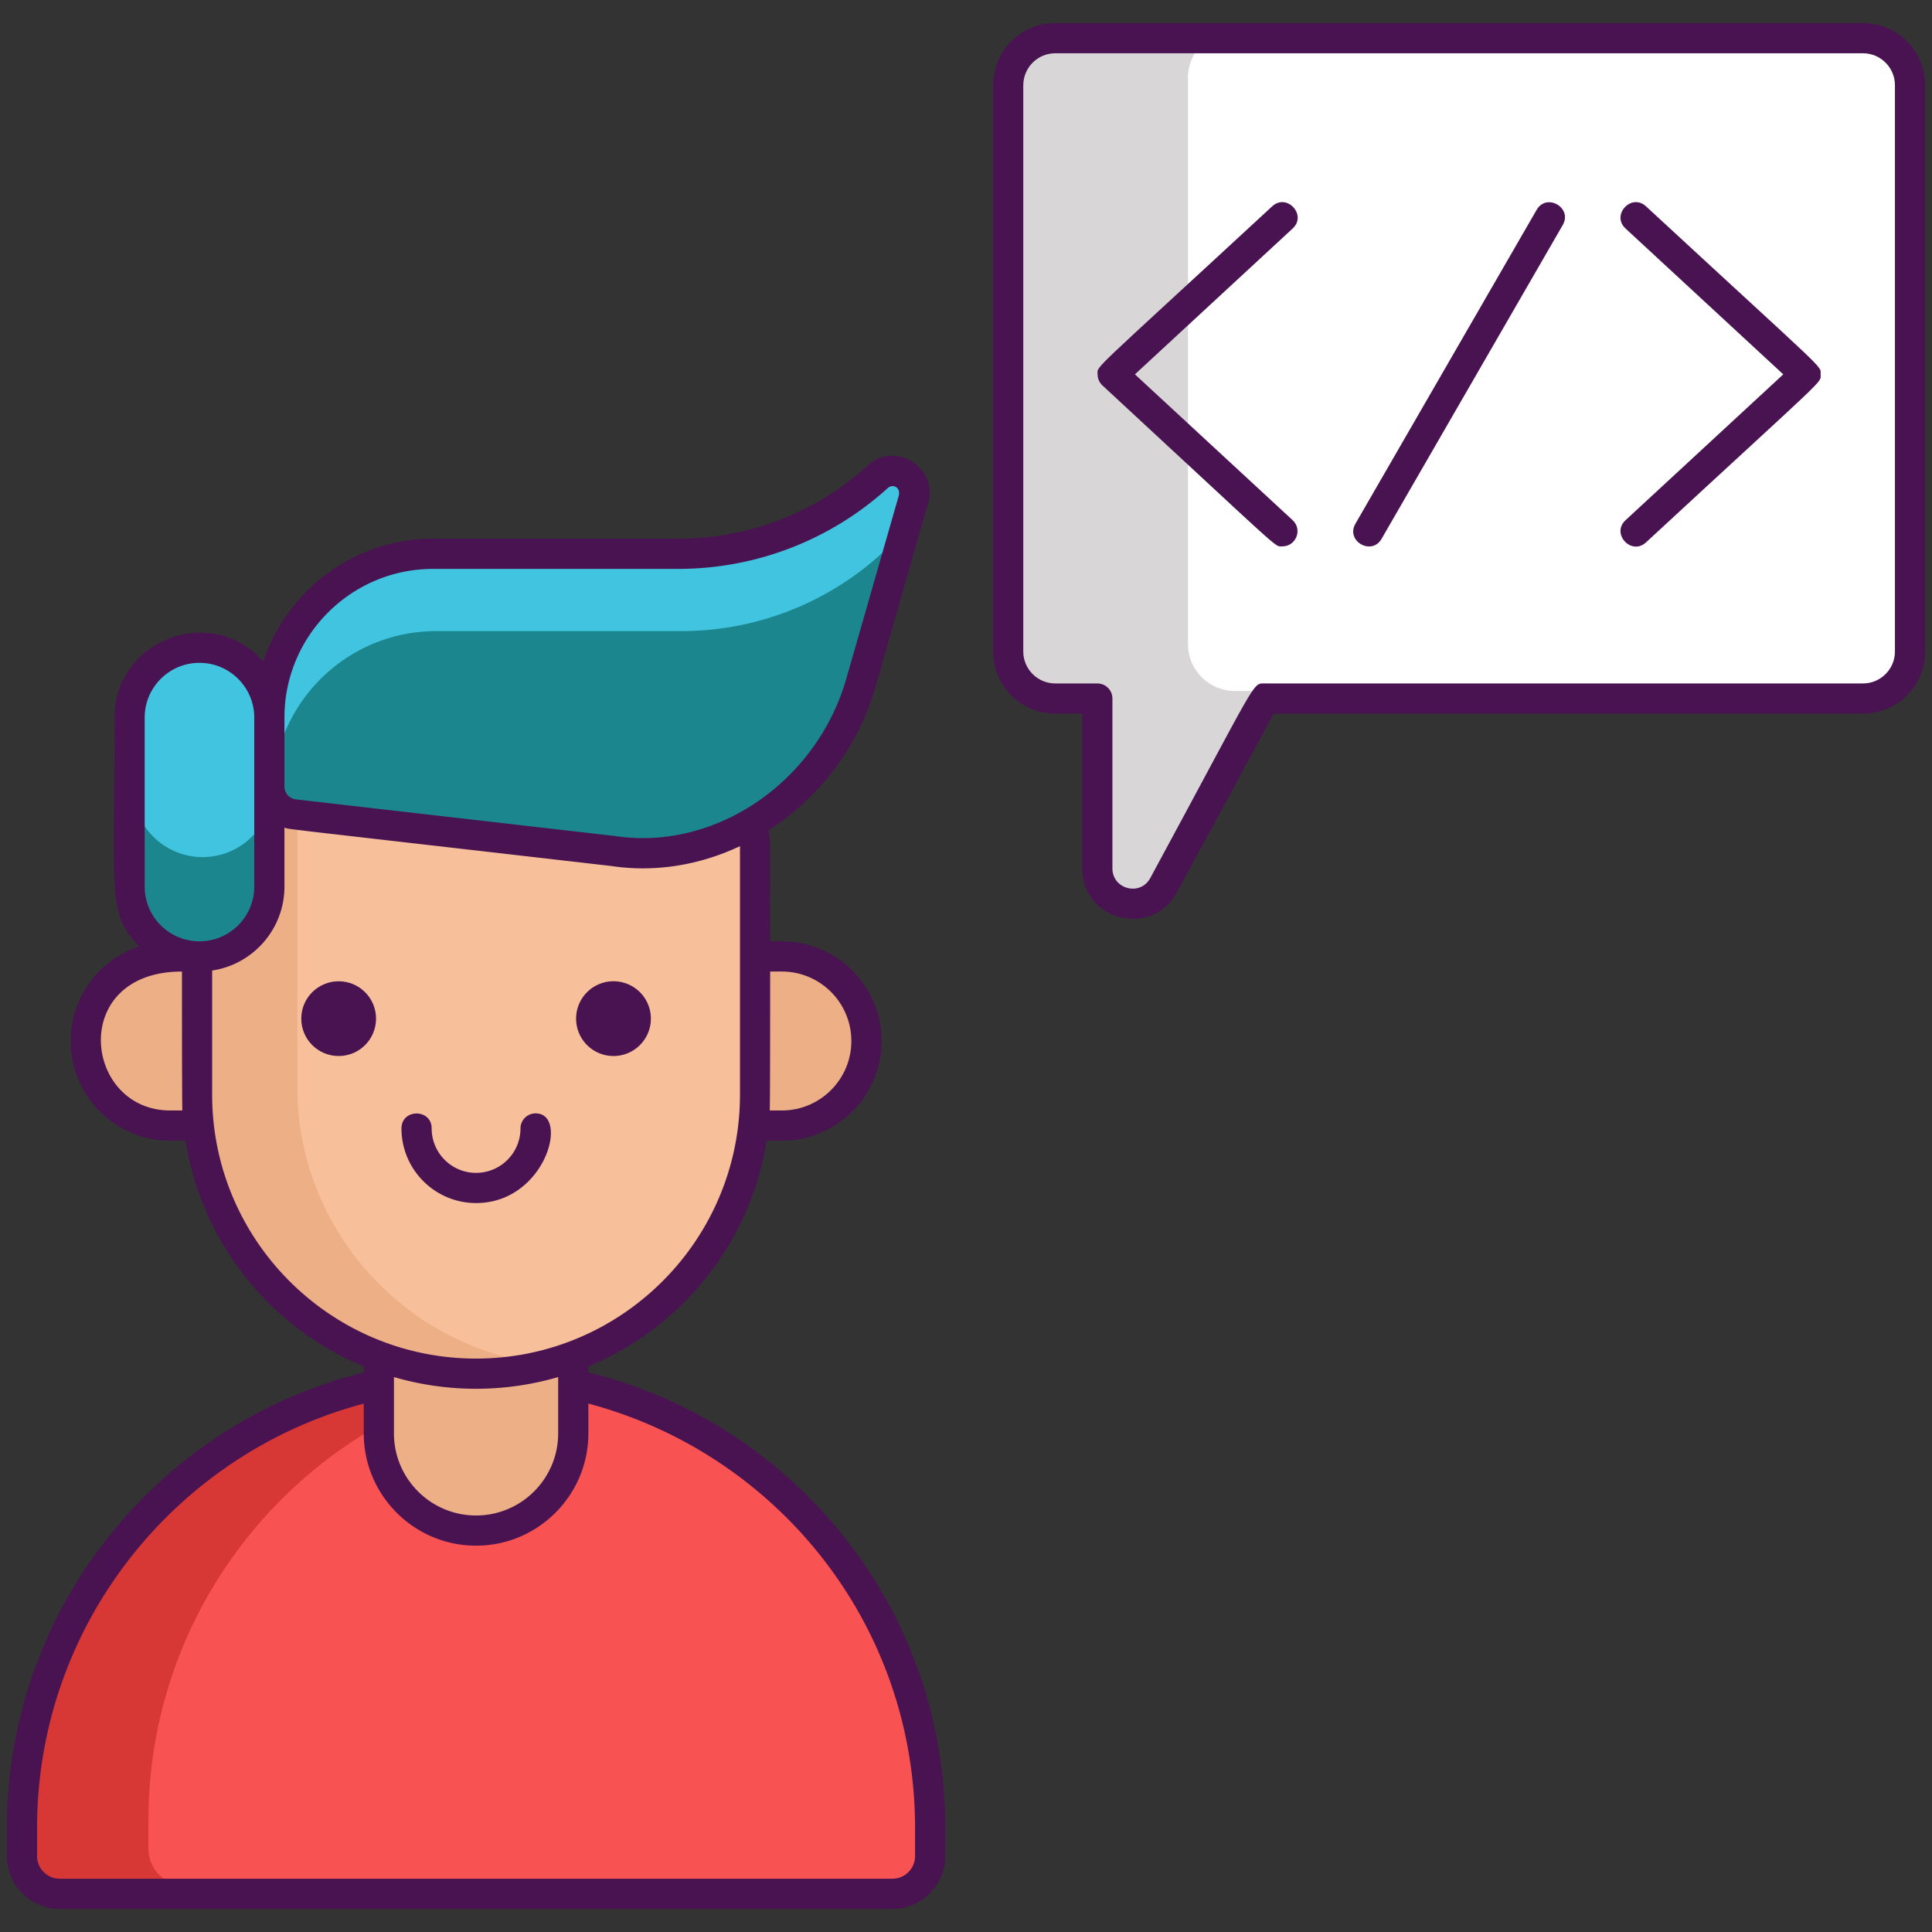 <svg version="1.1" id="Layer_1" xmlns="http://www.w3.org/2000/svg" x="0" y="0" viewBox="0 0 256 256" style="enable-background:new 0 0 256 256" xml:space="preserve"><rect x="0" y="0" width="256" height="256" fill="#333333" stroke="none"/><style>.st2{fill:#edaf85}.st6{fill:#1c868e}.st7{fill:#40c4df}.st8{fill:#491352}</style><path d="M253.5 10.3v75.03a6.23 6.23 0 0 1-6.23 6.23h-79.28l-13.4 24.74c-2.31 4.26-8.78 2.62-8.78-2.23V91.56h-5.58a6.23 6.23 0 0 1-6.23-6.23V10.3a6.23 6.23 0 0 1 6.23-6.23h107.04a6.23 6.23 0 0 1 6.23 6.23z" style="fill:#d8d6d7"/><path d="M253.5 10.3v75.03a6.23 6.23 0 0 1-6.23 6.23h-83.62c-3.45 0-6.24-2.79-6.24-6.23V10.3c0-3.44 2.79-6.23 6.24-6.23h83.62a6.23 6.23 0 0 1 6.23 6.23z" style="fill:#fff"/><path d="M123.664 241.227v3.71c0 2.76-2.24 5-5 5H8.324c-2.76 0-5-2.24-5-5v-3.71c0-33.23 26.94-60.17 60.17-60.17 2.77 0 5.5.19 8.17.55 13.35 1.81 25.31 8 34.38 17.07 10.89 10.89 17.62 25.93 17.62 42.55z" style="fill:#d73735"/><path d="M123.664 241.227v3.71c0 2.76-2.24 5-5 5h-94c-2.76 0-5-2.24-5-5v-3.71c0-30.46 22.64-55.64 52-59.62 13.35 1.81 25.31 8 34.38 17.07 10.89 10.89 17.62 25.93 17.62 42.55z" style="fill:#f85252"/><path class="st2" d="M63.494 201.802c-7.112 0-12.878-5.766-12.878-12.878v-28.621h25.756v28.621c0 7.113-5.766 12.878-12.878 12.878zM11.768 136.941c0 6.163 5.042 11.205 11.205 11.205h4.589v-22.409h-4.589c-6.163-.001-11.205 5.041-11.205 11.204zM104.014 125.736h-4.589v22.409h4.589c6.163 0 11.205-5.042 11.205-11.205 0-6.162-5.042-11.204-11.205-11.204z"/><path class="st2" d="M100.464 100.987v43.06c0 18.14-13.23 33.33-30.53 36.4-2.09.38-4.24.57-6.44.57-20.34 0-36.97-16.63-36.97-36.97v-43.06c0-2.75 2.25-5 5-5h63.94c2.75 0 5 2.25 5 5z"/><path d="M100.464 100.987v43.06c0 18.14-13.23 33.33-30.53 36.4-17.3-3.06-30.54-18.25-30.54-36.4v-43.06c0-2.75 2.25-5 5-5h51.07c2.75 0 5 2.25 5 5z" style="fill:#f7c09a"/><path class="st6" d="M36.104 94.087v22.39c0 5.11-4.15 9.26-9.26 9.26-5.11 0-9.26-4.15-9.26-9.26v-22.39c0-5.11 4.15-9.26 9.26-9.26 2.55 0 4.87 1.04 6.55 2.71a9.26 9.26 0 0 1 2.71 6.55z"/><path class="st7" d="M36.104 94.087v10.22c0 5.11-4.15 9.26-9.26 9.26-5.11 0-9.26-4.15-9.26-9.26v-10.22c0-5.11 4.15-9.26 9.26-9.26 2.55 0 4.87 1.04 6.55 2.71a9.26 9.26 0 0 1 2.71 6.55z"/><path class="st7" d="m121.374 65.417-2.1 7.32-4.8 16.74c-4.08 14.25-18.11 24.51-32.77 22.29l-42.32-4.86a3.727 3.727 0 0 1-3.23-3.03c-.03-.21-.05-.43-.05-.65v-9.14c0-11.99 9.72-21.71 21.71-21.71h32.47c9.77 0 19.2-3.63 26.44-10.2.59-.54 1.27-.77 1.92-.77 1.87 0 3.58 1.89 2.73 4.01z"/><path class="st6" d="m119.274 72.737-4.8 16.74c-4.08 14.25-18.11 24.51-32.77 22.29l-42.32-4.86a3.727 3.727 0 0 1-3.23-3.03c.75-11.31 10.16-20.25 21.66-20.25h32.47c9.77 0 19.2-3.63 26.44-10.2.59-.54 1.27-.77 1.92-.77.21 0 .42.02.63.08z"/><path class="st8" d="M246.86 3.06H139.82c-4.54 0-8.23 3.7-8.23 8.24v75.03c0 4.53 3.69 8.23 8.23 8.23h3.58v20.51c0 6.947 9.249 9.241 12.54 3.18l12.83-23.69h78.09c4.54 0 8.23-3.7 8.23-8.23V11.3c0-4.54-3.69-8.24-8.23-8.24zm4.23 83.27c0 2.33-1.9 4.23-4.23 4.23h-79.28c-1.685 0-.804-.725-15.16 25.78-1.33 2.459-5.02 1.491-5.02-1.27V92.56c0-1.11-.89-2-2-2h-5.58c-2.33 0-4.23-1.9-4.23-4.23V11.3c0-2.34 1.9-4.24 4.23-4.24h107.04c2.33 0 4.23 1.9 4.23 4.24v75.03z"/><path class="st8" d="M218.109 27.343c-1.942-1.794-4.66 1.14-2.715 2.937l20.899 19.324-20.899 19.324c-1.941 1.794.77 4.734 2.715 2.938 24.474-22.629 23.131-21.036 23.131-22.261 0-1.243 1.222.253-23.131-22.262zM168.567 27.343c-24.499 22.651-23.131 21.047-23.131 22.261 0 .558.232 1.09.643 1.468 24.368 22.531 22.731 21.324 23.845 21.324 1.811 0 2.695-2.234 1.358-3.469l-20.899-19.324 20.899-19.324c1.945-1.795-.777-4.732-2.715-2.936zM203.61 27.811l-24.009 41.585c-1.32 2.288 2.139 4.292 3.465 2l24.009-41.585c1.32-2.289-2.14-4.291-3.465-2z"/><circle class="st8" cx="44.874" cy="134.976" r="4.954"/><path class="st8" d="M81.29 139.929a4.954 4.954 0 1 0 0-9.908 4.954 4.954 0 0 0 0 9.908zM70.967 147.526a2 2 0 0 0-2 2c0 3.245-2.64 5.885-5.885 5.885s-5.885-2.64-5.885-5.885c0-2.642-4-2.646-4 0 0 5.451 4.435 9.885 9.885 9.885 9.191 0 12.411-11.885 7.885-11.885z"/><path class="st8" d="M77.96 181.85v-.79c12.319-5.1 21.478-16.358 23.609-29.916h2.033c7.281 0 13.205-5.923 13.205-13.205s-5.924-13.205-13.205-13.205h-1.552c0-13.863.094-13.419-.27-14.674 6.64-4.25 11.89-10.95 14.21-19.04l6.87-23.97c1.796-4.783-4.067-8.829-7.9-5.35a37.274 37.274 0 0 1-25.09 9.68H57.4c-10.48 0-19.4 6.83-22.51 16.28-6.829-7.753-19.72-2.943-19.72 7.42 0 24.02-.961 25.877 3.272 30.321-5.268 1.736-9.085 6.696-9.085 12.538 0 7.281 5.923 13.205 13.204 13.205h2.03c2.131 13.558 11.29 24.816 23.609 29.916v.8C21.08 188.55.91 213.08.91 242.23v3.71c0 3.86 3.14 7 7 7h110.34c3.86 0 7-3.14 7-7v-3.71c0-29.337-20.115-53.636-47.29-60.38zm25.643-53.116c5.076 0 9.205 4.129 9.205 9.205 0 5.075-4.129 9.205-9.205 9.205h-1.609c.014-.151.056-1.926.056-18.41h1.553zM37.69 95.08c0-10.86 8.84-19.7 19.71-19.7h32.47c10.29 0 20.16-3.81 27.78-10.72.664-.593 1.819-.087 1.39 1.2l-6.9 24.06c-3.92 13.7-17.34 22.86-30.62 20.86l-42.32-4.86a1.71 1.71 0 0 1-1.51-1.7v-9.14zm-13.58 33.654c0 16.484.043 18.259.056 18.41H22.56c-11.516 0-13.513-18.41 1.55-18.41zm-4.94-11.254v-22.4c0-4 3.26-7.25 7.26-7.25s7.26 3.25 7.26 7.25v22.4c0 4-3.26 7.25-7.26 7.25s-7.26-3.25-7.26-7.25zm8.94 27.57V128.6c5.42-.81 9.58-5.49 9.58-11.12v-7.81c.825.25-2.239-.158 43.3 5.08 5.653.848 11.577-.038 17.06-2.63v32.93c0 19.28-15.69 34.97-34.97 34.97s-34.97-15.69-34.97-34.97zm45.85 37.42v7.46c0 6-4.88 10.88-10.88 10.88s-10.88-4.88-10.88-10.88v-7.46a38.945 38.945 0 0 0 21.76 0zm47.29 63.47c0 1.65-1.34 3-3 3H7.91c-1.65 0-3-1.35-3-3v-3.71c0-26.94 18.4-49.65 43.29-56.24v3.94c0 8.2 6.68 14.88 14.88 14.88 8.21 0 14.88-6.68 14.88-14.88v-3.95c24.802 6.59 43.29 29.029 43.29 56.25v3.71z"/></svg>
